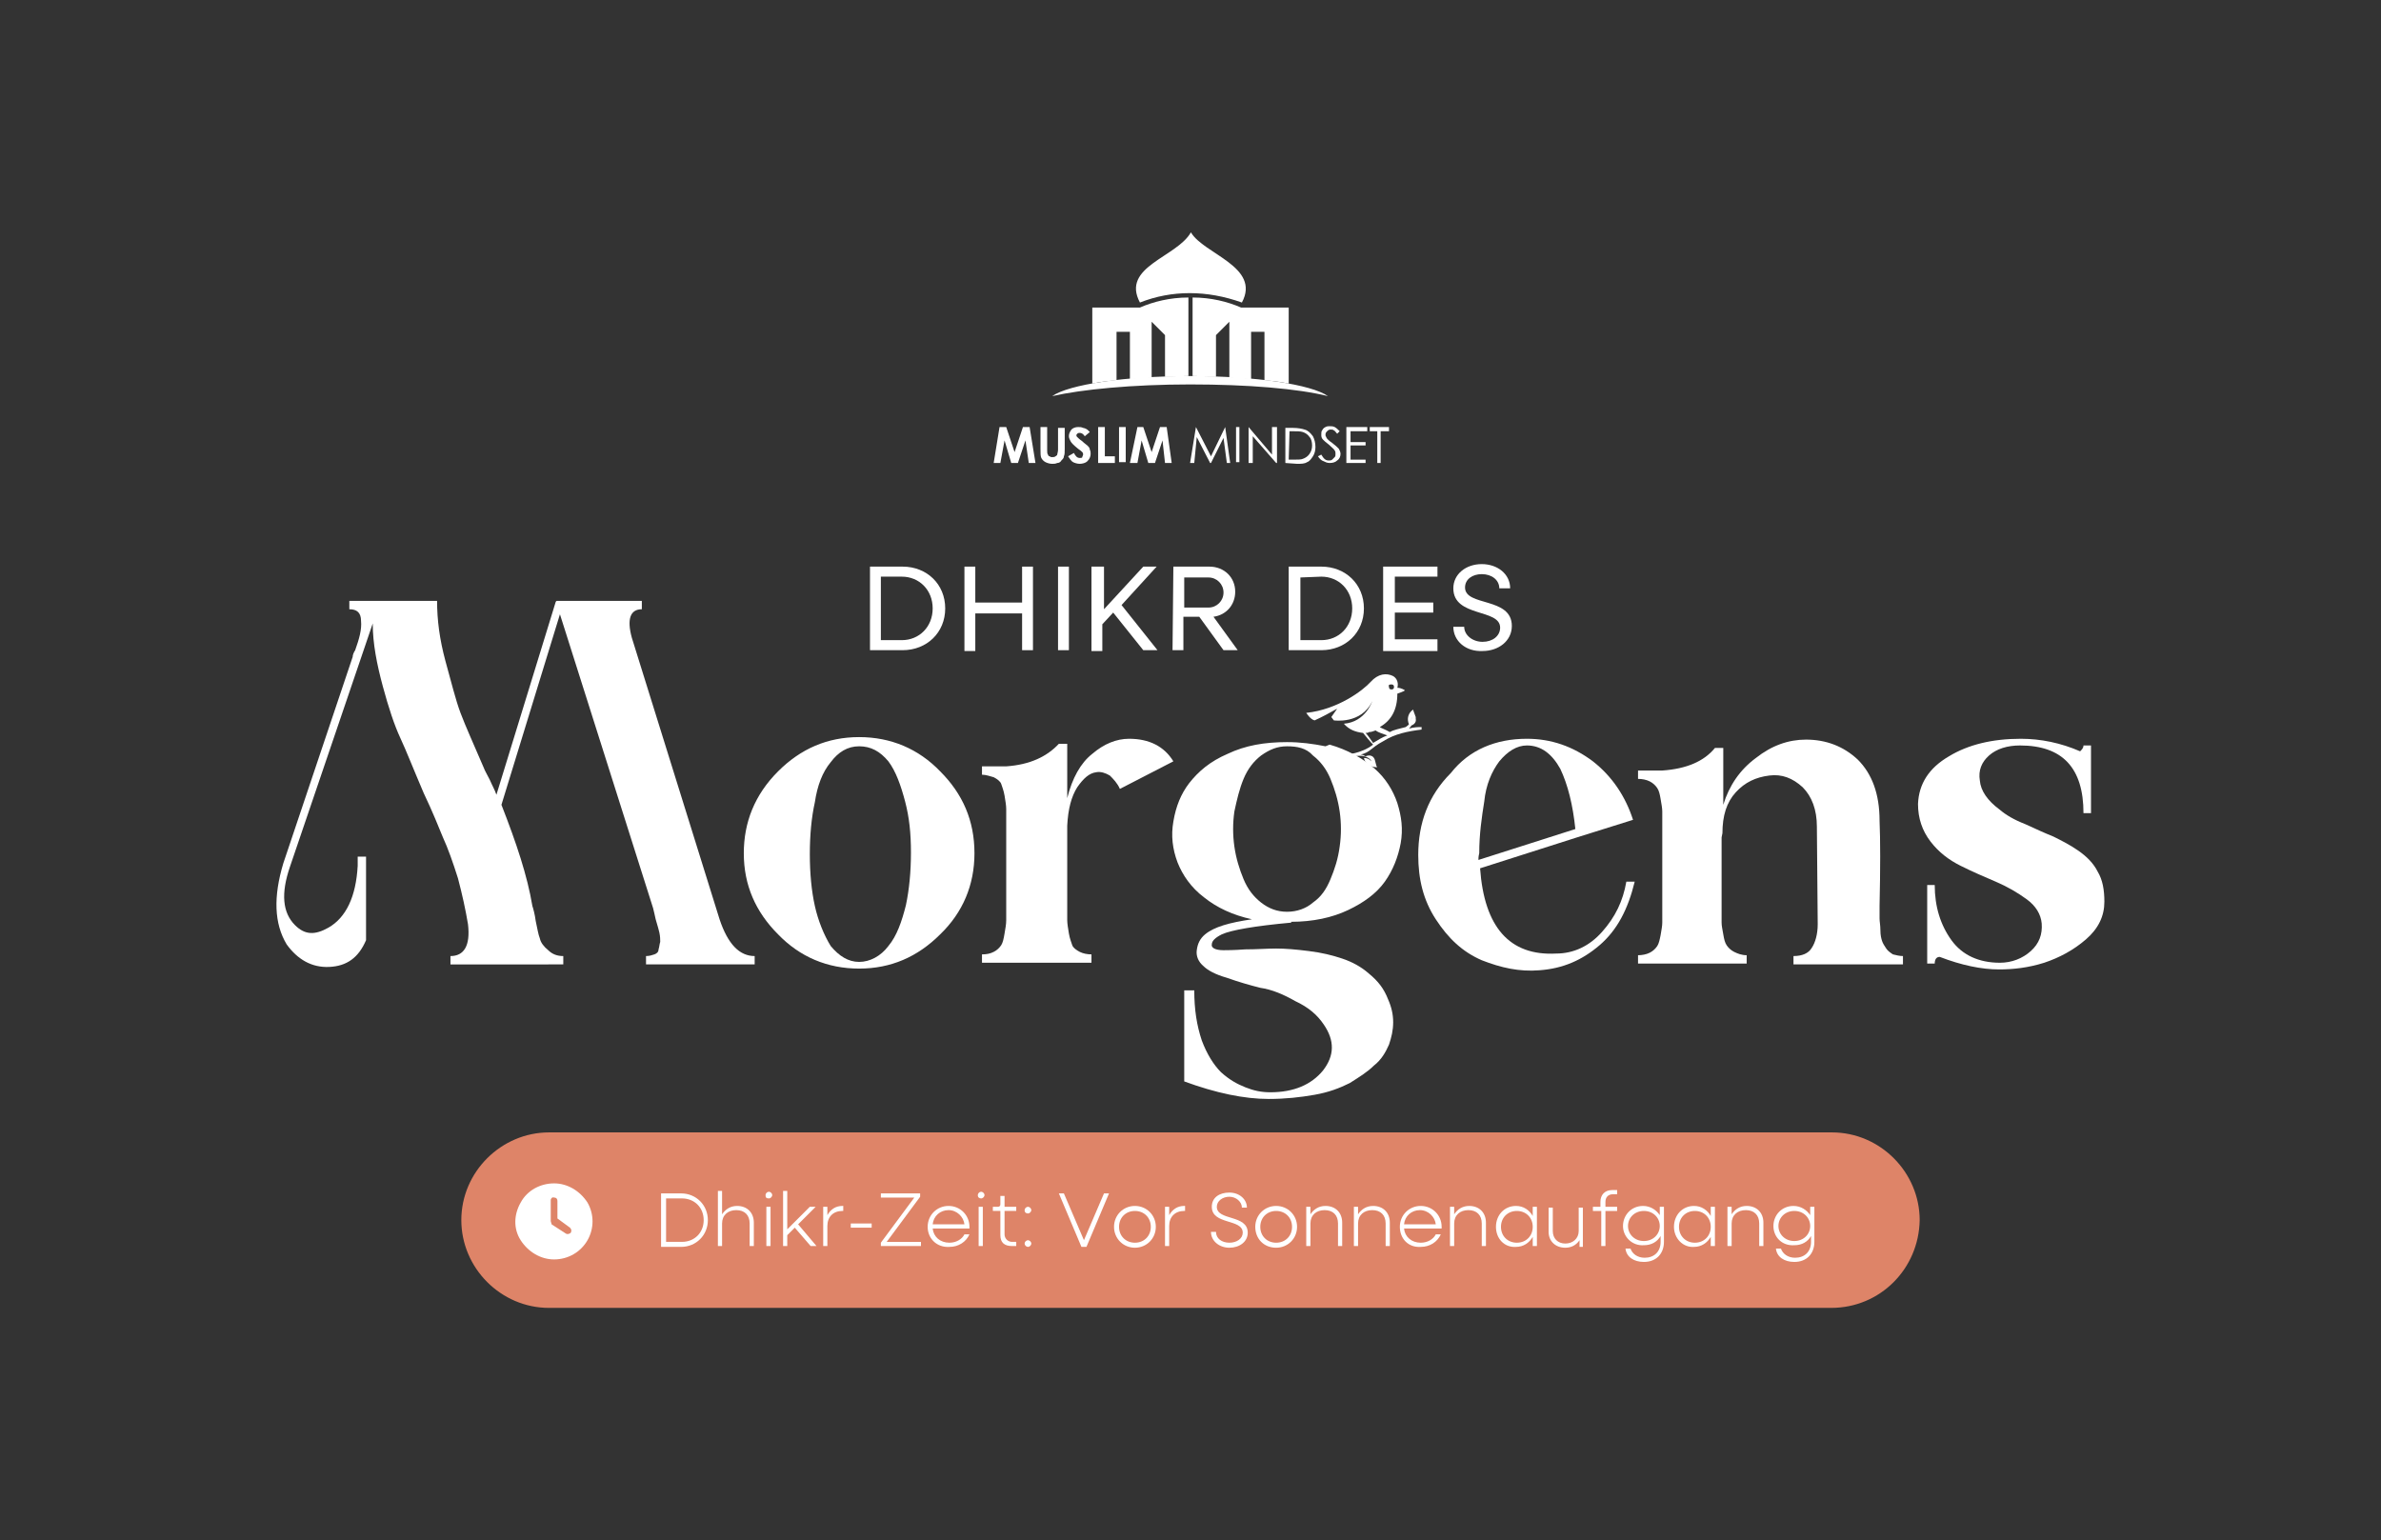 <?xml version="1.0" encoding="utf-8"?>
<!-- Generator: Adobe Illustrator 27.0.0, SVG Export Plug-In . SVG Version: 6.00 Build 0)  -->
<svg version="1.1" id="Layer_1" xmlns="http://www.w3.org/2000/svg" xmlns:xlink="http://www.w3.org/1999/xlink" x="0px" y="0px"
	 viewBox="0 0 284.9 184.3" style="enable-background:new 0 0 284.9 184.3;" xml:space="preserve">
<rect x="0" y="0" width="284.9" height="184.3" fill="#333333" stroke="none"/>
<style type="text/css">
	.st0{display:none;fill:#383838;}
	.st1{fill:#DE8468;}
	.st2{fill:#FFFFFF;}
	.st3{enable-background:new    ;}
	.st4{fill-rule:evenodd;clip-rule:evenodd;fill:#FFFFFF;}
</style>
<rect x="-62" y="-73.1" class="st0" width="471" height="413"/>
<g>
	<g>
		<g>
			<g>
				<g>
					<g>
						<path class="st1" d="M219.1,156.5H65.7c-5.8,0-10.5-4.8-10.5-10.5l0,0c0-5.8,4.8-10.5,10.5-10.5h153.5
							c5.8,0,10.5,4.8,10.5,10.5l0,0C229.6,151.8,225,156.5,219.1,156.5z"/>
					</g>
					<g>
						<g>
							<path class="st2" d="M66.3,141.6c1.6,0,3.1,0.9,4,2.3c0.8,1.4,0.8,3.1,0,4.5s-2.3,2.3-4,2.3c-1.6,0-3.1-0.9-4-2.3
								c-0.9-1.4-0.8-3.1,0-4.5C63.1,142.4,64.7,141.6,66.3,141.6z M65.9,143.6v2.5c0,0.1,0.1,0.3,0.1,0.4l1.7,1.1
								c0.1,0.1,0.4,0.1,0.6-0.1c0.1-0.2,0.1-0.4-0.1-0.6l-1.5-1.1v-2.1c0-0.2-0.1-0.4-0.4-0.4C66.1,143.2,65.9,143.4,65.9,143.6z"
								/>
						</g>
					</g>
					<g>
						<g class="st3">
							<path class="st2" d="M79.1,142.8h2.4c1.8,0,3.2,1.4,3.2,3.2s-1.4,3.2-3.2,3.2h-2.4V142.8z M79.7,143.3v5.3h1.9
								c1.5,0,2.6-1.1,2.6-2.6s-1.1-2.6-2.6-2.6H79.7z"/>
							<path class="st2" d="M85.9,142.5h0.5v2.8c0.4-0.6,1-1,1.8-1c1.2,0,2,0.8,2,2v2.8h-0.5v-2.7c0-1-0.6-1.6-1.6-1.6
								c-1,0-1.7,0.6-1.7,1.6v2.7h-0.5V142.5z"/>
							<path class="st2" d="M91.6,143c0-0.2,0.2-0.4,0.4-0.4c0.2,0,0.4,0.2,0.4,0.4c0,0.2-0.2,0.4-0.4,0.4
								C91.7,143.4,91.6,143.3,91.6,143z M91.7,144.4h0.5v4.7h-0.5V144.4z"/>
							<path class="st2" d="M93.7,142.5h0.5v4.6l2.7-2.7h0.7l-2.1,2.1l2.2,2.6H97l-1.9-2.2l-0.9,0.9v1.3h-0.5V142.5z"/>
							<path class="st2" d="M98.5,144.4h0.5v1c0.4-0.7,1-1.1,1.8-1.1h0.1v0.6h-0.1c-1.1,0-1.8,0.7-1.8,1.8v2.4h-0.5V144.4z"/>
							<path class="st2" d="M101.8,146.4h2.5v0.5h-2.5V146.4z"/>
							<path class="st2" d="M105.4,148.7l4-5.4h-4v-0.5h4.7v0.4l-4,5.4h4.1v0.5h-4.8V148.7z"/>
							<path class="st2" d="M111,146.8c0-1.4,1.1-2.5,2.5-2.5c1.4,0,2.5,1.1,2.5,2.5c0,0.1,0,0.2,0,0.2h-4.4c0.1,1,0.9,1.7,2,1.7
								c0.8,0,1.5-0.4,1.8-1h0.6c-0.4,0.9-1.3,1.5-2.4,1.5C112.1,149.3,111,148.2,111,146.8z M111.6,146.5h3.8
								c-0.1-0.9-0.9-1.7-1.9-1.7C112.5,144.8,111.7,145.5,111.6,146.5z"/>
							<path class="st2" d="M117,143c0-0.2,0.2-0.4,0.4-0.4c0.2,0,0.4,0.2,0.4,0.4c0,0.2-0.2,0.4-0.4,0.4
								C117.2,143.4,117,143.3,117,143z M117.1,144.4h0.5v4.7h-0.5V144.4z"/>
							<path class="st2" d="M119.7,147.8v-2.9h-0.9v-0.5h0.6c0.2,0,0.3-0.1,0.3-0.3v-1h0.5v1.3h1.4v0.5h-1.4v2.8
								c0,0.5,0.4,0.9,0.9,0.9h0.5v0.5h-0.5C120.2,149.1,119.7,148.7,119.7,147.8z"/>
							<path class="st2" d="M122.6,144.8c0-0.2,0.2-0.4,0.4-0.4c0.2,0,0.4,0.2,0.4,0.4c0,0.2-0.2,0.4-0.4,0.4
								C122.8,145.2,122.6,145.1,122.6,144.8z M122.6,148.8c0-0.2,0.2-0.4,0.4-0.4c0.2,0,0.4,0.2,0.4,0.4c0,0.2-0.2,0.4-0.4,0.4
								C122.8,149.2,122.6,149,122.6,148.8z"/>
							<path class="st2" d="M126.7,142.8h0.6l2.4,5.6l2.4-5.6h0.6l-2.7,6.4h-0.6L126.7,142.8z"/>
							<path class="st2" d="M133.3,146.8c0-1.4,1.1-2.5,2.5-2.5c1.4,0,2.5,1.1,2.5,2.5c0,1.4-1.1,2.5-2.5,2.5
								C134.4,149.3,133.3,148.2,133.3,146.8z M137.7,146.8c0-1.1-0.8-1.9-1.9-1.9c-1.1,0-1.9,0.8-1.9,1.9c0,1.1,0.8,1.9,1.9,1.9
								C136.9,148.7,137.7,147.9,137.7,146.8z"/>
							<path class="st2" d="M139.4,144.4h0.5v1c0.4-0.7,1-1.1,1.8-1.1h0.1v0.6h-0.1c-1.1,0-1.8,0.7-1.8,1.8v2.4h-0.5V144.4z"/>
							<path class="st2" d="M144.9,147.4h0.6c0,0.8,0.7,1.3,1.6,1.3c0.9,0,1.6-0.5,1.6-1.2c0-1.7-3.7-0.9-3.7-3.1
								c0-1.1,0.9-1.7,2.1-1.7c1.2,0,2.1,0.8,2.1,1.8h-0.6c0-0.7-0.7-1.3-1.5-1.3c-0.8,0-1.5,0.5-1.5,1.2c0,1.7,3.7,0.9,3.7,3.1
								c0,1.1-1,1.8-2.2,1.8C145.9,149.3,144.9,148.5,144.9,147.4z"/>
							<path class="st2" d="M150.2,146.8c0-1.4,1.1-2.5,2.5-2.5c1.4,0,2.5,1.1,2.5,2.5c0,1.4-1.1,2.5-2.5,2.5
								C151.2,149.3,150.2,148.2,150.2,146.8z M154.6,146.8c0-1.1-0.8-1.9-1.9-1.9s-1.9,0.8-1.9,1.9c0,1.1,0.8,1.9,1.9,1.9
								S154.6,147.9,154.6,146.8z"/>
							<path class="st2" d="M156.3,144.4h0.5v0.9c0.4-0.6,1-1,1.8-1c1.2,0,2,0.8,2,2v2.8h-0.5v-2.7c0-1-0.6-1.6-1.6-1.6
								c-1,0-1.7,0.6-1.7,1.6v2.7h-0.5V144.4z"/>
							<path class="st2" d="M162,144.4h0.5v0.9c0.4-0.6,1-1,1.8-1c1.2,0,2,0.8,2,2v2.8h-0.5v-2.7c0-1-0.6-1.6-1.6-1.6
								c-1,0-1.7,0.6-1.7,1.6v2.7H162V144.4z"/>
							<path class="st2" d="M167.5,146.8c0-1.4,1.1-2.5,2.5-2.5c1.4,0,2.5,1.1,2.5,2.5c0,0.1,0,0.2,0,0.2H168c0.1,1,0.9,1.7,2,1.7
								c0.8,0,1.5-0.4,1.8-1h0.6c-0.4,0.9-1.3,1.5-2.4,1.5C168.5,149.3,167.5,148.2,167.5,146.8z M168,146.5h3.8
								c-0.1-0.9-0.9-1.7-1.9-1.7C168.9,144.8,168.1,145.5,168,146.5z"/>
							<path class="st2" d="M173.5,144.4h0.5v0.9c0.4-0.6,1-1,1.8-1c1.2,0,2,0.8,2,2v2.8h-0.5v-2.7c0-1-0.6-1.6-1.6-1.6
								c-1,0-1.7,0.6-1.7,1.6v2.7h-0.5V144.4z"/>
							<path class="st2" d="M179,146.8c0-1.4,1-2.5,2.4-2.5c0.9,0,1.6,0.5,2,1.2v-1.1h0.5v4.7h-0.5v-1.1c-0.4,0.7-1.1,1.2-2,1.2
								C180,149.3,179,148.2,179,146.8z M183.4,146.8c0-1.1-0.8-1.9-1.9-1.9c-1.1,0-1.9,0.8-1.9,1.9c0,1.1,0.8,1.9,1.9,1.9
								C182.6,148.7,183.4,147.9,183.4,146.8z"/>
							<path class="st2" d="M185.3,147.4v-2.9h0.5v2.8c0,0.9,0.6,1.5,1.5,1.5c0.9,0,1.6-0.6,1.6-1.5v-2.8h0.5v4.7H189v-0.8
								c-0.4,0.6-1,0.9-1.7,0.9C186.1,149.3,185.3,148.5,185.3,147.4z"/>
							<path class="st2" d="M191.5,144.9h-0.9v-0.5h0.9v-0.6c0-0.8,0.5-1.4,1.4-1.4h0.6v0.5H193c-0.6,0-0.9,0.4-0.9,0.9v0.6h1.4v0.5
								h-1.4v4.2h-0.5V144.9z"/>
							<path class="st2" d="M194.2,146.7c0-1.3,1-2.4,2.4-2.4c0.9,0,1.6,0.5,2,1.1v-1h0.5v4.2c0,1.4-0.9,2.4-2.4,2.4
								c-1.2,0-2.1-0.6-2.2-1.6h0.6c0.2,0.6,0.8,1.1,1.7,1.1c1.1,0,1.9-0.7,1.9-1.9v-0.7c-0.4,0.7-1.1,1.1-2,1.1
								C195.3,149.1,194.2,148,194.2,146.7z M198.6,146.7c0-1-0.8-1.8-1.9-1.8c-1.1,0-1.9,0.8-1.9,1.8c0,1,0.8,1.8,1.9,1.8
								C197.8,148.5,198.6,147.7,198.6,146.7z"/>
							<path class="st2" d="M200.3,146.8c0-1.4,1-2.5,2.4-2.5c0.9,0,1.6,0.5,2,1.2v-1.1h0.5v4.7h-0.5v-1.1c-0.4,0.7-1.1,1.2-2,1.2
								C201.4,149.3,200.3,148.2,200.3,146.8z M204.7,146.8c0-1.1-0.8-1.9-1.9-1.9c-1.1,0-1.9,0.8-1.9,1.9c0,1.1,0.8,1.9,1.9,1.9
								C203.9,148.7,204.7,147.9,204.7,146.8z"/>
							<path class="st2" d="M206.7,144.4h0.5v0.9c0.4-0.6,1-1,1.8-1c1.2,0,2,0.8,2,2v2.8h-0.5v-2.7c0-1-0.6-1.6-1.6-1.6
								c-1,0-1.7,0.6-1.7,1.6v2.7h-0.5V144.4z"/>
							<path class="st2" d="M212.2,146.7c0-1.3,1-2.4,2.4-2.4c0.9,0,1.6,0.5,2,1.1v-1h0.5v4.2c0,1.4-0.9,2.4-2.4,2.4
								c-1.2,0-2.1-0.6-2.2-1.6h0.6c0.2,0.6,0.8,1.1,1.7,1.1c1.1,0,1.9-0.7,1.9-1.9v-0.7c-0.4,0.7-1.1,1.1-2,1.1
								C213.2,149.1,212.2,148,212.2,146.7z M216.6,146.7c0-1-0.8-1.8-1.9-1.8c-1.1,0-1.9,0.8-1.9,1.8c0,1,0.8,1.8,1.9,1.8
								C215.8,148.5,216.6,147.7,216.6,146.7z"/>
						</g>
					</g>
				</g>
			</g>
		</g>
	</g>
	<g>
		<g>
			<g>
				<g>
					<path class="st4" d="M148.6,36.2c2.3-4.3-4.6-5.8-6.1-8.4c-1.7,3-8.4,4.1-6.1,8.4C140.2,34.7,144.4,34.7,148.6,36.2"/>
					<path class="st4" d="M154.2,36.8v9.1c-0.9-0.2-1.8-0.3-2.9-0.4v-5.8h-1.6v5.7c-0.8-0.1-1.7-0.1-2.6-0.2v-6.7l-1.6,1.6v5
						c-0.9,0-1.8-0.1-2.8-0.1v-9.4c2.2,0,4.2,0.5,5.8,1.2H154.2z M130.7,36.8v9.1c0.9-0.2,1.8-0.3,2.9-0.4v-5.8h1.6v5.7
						c0.8-0.1,1.7-0.1,2.6-0.2v-6.7l1.6,1.6v5c0.9,0,1.8-0.1,2.8-0.1v-9.4c-2.2,0-4.2,0.5-5.8,1.2H130.7z"/>
					<path class="st4" d="M142.4,45c7.9,0,14.5,1,16.5,2.4c-3.6-0.9-9.6-1.4-16.5-1.4s-13,0.6-16.5,1.4C127.9,46,134.6,45,142.4,45"
						/>
					<polygon class="st2" points="119.6,51.1 120.4,51.1 121.4,54.1 122.4,51.1 123.2,51.1 123.9,55.4 123.1,55.4 122.7,52.7 
						121.8,55.4 121,55.4 120.2,52.7 119.7,55.4 118.9,55.4 					"/>
					<path class="st2" d="M124.5,51.1h0.8v2.8c0,0.2,0,0.4,0.1,0.5c0,0.1,0.1,0.2,0.2,0.2c0.1,0.1,0.2,0.1,0.3,0.1
						c0.1,0,0.3,0,0.4-0.1s0.2-0.1,0.2-0.2c0-0.1,0.1-0.3,0.1-0.6v-2.6h0.8v2.5c0,0.4,0,0.7-0.1,0.9c0,0.2-0.1,0.3-0.3,0.5
						c-0.1,0.2-0.3,0.3-0.5,0.3c-0.2,0.1-0.4,0.1-0.6,0.1c-0.3,0-0.6-0.1-0.8-0.2c-0.2-0.1-0.4-0.3-0.5-0.5s-0.1-0.6-0.1-1.1V51.1z"
						/>
					<path class="st2" d="M130.4,51.7l-0.6,0.5c-0.2-0.3-0.4-0.4-0.6-0.4c-0.1,0-0.2,0-0.3,0.1s-0.1,0.1-0.1,0.2
						c0,0.1,0,0.1,0.1,0.2c0.1,0.1,0.3,0.3,0.6,0.5c0.3,0.3,0.5,0.4,0.6,0.5c0.2,0.2,0.3,0.3,0.3,0.5c0.1,0.2,0.1,0.3,0.1,0.5
						c0,0.3-0.1,0.6-0.4,0.9c-0.2,0.2-0.6,0.3-0.9,0.3c-0.3,0-0.6-0.1-0.8-0.2c-0.2-0.1-0.4-0.4-0.6-0.7l0.7-0.4
						c0.2,0.4,0.4,0.6,0.7,0.6c0.1,0,0.3,0,0.3-0.1s0.1-0.2,0.1-0.3s0-0.2-0.1-0.3s-0.2-0.2-0.5-0.4c-0.5-0.4-0.8-0.7-0.9-0.9
						c-0.1-0.2-0.2-0.4-0.2-0.6c0-0.3,0.1-0.5,0.3-0.8c0.2-0.2,0.5-0.3,0.8-0.3c0.2,0,0.4,0,0.6,0.1
						C130.1,51.3,130.2,51.5,130.4,51.7"/>
					<polygon class="st2" points="131.4,51.1 132.2,51.1 132.2,54.6 133.4,54.6 133.4,55.4 131.4,55.4 					"/>
					<rect x="133.9" y="51.1" class="st2" width="0.8" height="4.2"/>
					<polygon class="st2" points="136.1,51.1 136.8,51.1 137.8,54.1 138.8,51.1 139.6,51.1 140.2,55.4 139.4,55.4 139.1,52.7 
						138.2,55.4 137.4,55.4 136.6,52.7 136.1,55.4 135.2,55.4 					"/>
					<polygon class="st2" points="142.4,55.4 143.1,51.1 143.1,51.1 144.9,54.6 146.6,51.1 146.6,51.1 147.2,55.4 146.8,55.4 
						146.4,52.4 144.9,55.4 144.8,55.4 143.2,52.3 142.9,55.4 					"/>
					<rect x="147.9" y="51.1" class="st2" width="0.4" height="4.2"/>
					<polygon class="st2" points="149.4,55.4 149.4,51.1 149.4,51.1 152.2,54.4 152.2,51.1 152.8,51.1 152.8,55.4 152.7,55.4 
						149.9,52.2 149.9,55.4 					"/>
					<path class="st2" d="M153.8,55.4v-4.2h0.9c0.6,0,1.1,0.1,1.4,0.2c0.4,0.1,0.7,0.4,1,0.8c0.2,0.4,0.3,0.8,0.3,1.3
						c0,0.4-0.1,0.8-0.3,1.1s-0.4,0.6-0.7,0.7c-0.3,0.2-0.7,0.2-1.2,0.2L153.8,55.4L153.8,55.4z M154.2,55h0.5c0.6,0,1,0,1.2-0.1
						c0.3-0.1,0.6-0.3,0.8-0.6s0.3-0.6,0.3-1s-0.1-0.8-0.3-1c-0.2-0.3-0.5-0.5-0.8-0.6s-0.7-0.1-1.3-0.1h-0.3L154.2,55L154.2,55z"/>
					<path class="st2" d="M157.7,54.6l0.4-0.2c0.3,0.5,0.5,0.7,0.9,0.7c0.1,0,0.3,0,0.4-0.1c0.1-0.1,0.2-0.2,0.3-0.3
						s0.1-0.2,0.1-0.4c0-0.1,0-0.3-0.1-0.4c-0.1-0.2-0.4-0.4-0.7-0.7c-0.4-0.3-0.6-0.5-0.7-0.6c-0.2-0.2-0.2-0.4-0.2-0.6
						c0-0.2,0-0.4,0.1-0.5c0.1-0.2,0.2-0.3,0.4-0.4c0.2-0.1,0.3-0.1,0.5-0.1s0.4,0,0.6,0.1c0.2,0.1,0.4,0.3,0.6,0.5l-0.3,0.3
						c-0.2-0.2-0.3-0.4-0.4-0.4c-0.1-0.1-0.2-0.1-0.4-0.1s-0.3,0.1-0.4,0.2c-0.1,0.1-0.2,0.2-0.2,0.4c0,0.1,0,0.2,0.1,0.3
						c0,0.1,0.1,0.2,0.2,0.3c0.1,0.1,0.2,0.2,0.5,0.4c0.4,0.3,0.6,0.5,0.8,0.7c0.1,0.2,0.2,0.4,0.2,0.6c0,0.3-0.1,0.6-0.4,0.8
						c-0.2,0.2-0.5,0.3-0.9,0.3c-0.3,0-0.5-0.1-0.7-0.2C158.1,55.1,157.9,54.9,157.7,54.6"/>
					<polygon class="st2" points="161.1,51.1 163.6,51.1 163.6,51.6 161.6,51.6 161.6,52.9 163.4,52.9 163.4,53.3 161.6,53.3 
						161.6,55 163.4,55 163.4,55.4 161.1,55.4 					"/>
					<polygon class="st2" points="163.9,51.6 163.9,51.1 166.2,51.1 166.2,51.6 165.2,51.6 165.2,55.4 164.8,55.4 164.8,51.6 					
						"/>
				</g>
			</g>
		</g>
		<g>
			<g>
				<path class="st2" d="M104.1,67.8h3.9c2.9,0,5.1,2.1,5.1,5s-2.2,5-5.1,5h-3.9V67.8z M105.4,69.1v7.5h2.5c2.1,0,3.7-1.6,3.7-3.8
					S110,69,107.9,69h-2.5V69.1z"/>
				<path class="st2" d="M115.4,67.8h1.3v4.3h5.6v-4.3h1.3v10h-1.3v-4.4h-5.6v4.5h-1.3V67.8z"/>
				<path class="st2" d="M126.6,67.8h1.3v10h-1.3V67.8z"/>
				<path class="st2" d="M130.8,67.8h1.3v5.1l4.7-5.1h1.6l-4.2,4.6l4.3,5.4h-1.7l-3.6-4.5l-1.3,1.4v3.2h-1.3V67.8H130.8z"/>
				<path class="st2" d="M140.4,67.8h4.3c1.8,0,3.1,1.3,3.1,3c0,1.6-1.1,2.8-2.6,3l2.9,4h-1.7l-2.9-4h-1.9v4h-1.3L140.4,67.8
					L140.4,67.8z M141.7,69.1v3.6h2.9c1,0,1.8-0.8,1.8-1.8s-0.8-1.8-1.8-1.8C144.6,69.1,141.7,69.1,141.7,69.1z"/>
				<path class="st2" d="M154.2,67.8h3.9c2.9,0,5.1,2.1,5.1,5s-2.2,5-5.1,5h-3.9V67.8z M155.6,69.1v7.5h2.5c2.1,0,3.7-1.6,3.7-3.8
					s-1.6-3.8-3.7-3.8L155.6,69.1L155.6,69.1z"/>
				<path class="st2" d="M165.6,67.8h6.4V69h-5.1v3.1h4.6v1.2h-4.6v3.2h5.1v1.4h-6.5V67.8H165.6z"/>
				<path class="st2" d="M173.9,75h1.3c0,1,1,1.8,2.2,1.8s2.1-0.7,2.1-1.7c0-2.3-5.6-1.2-5.6-4.7c0-1.7,1.5-2.9,3.4-2.9
					s3.4,1.2,3.4,2.9h-1.3c0-1-0.9-1.7-2.1-1.7c-1.1,0-2,0.6-2,1.6c0,2.3,5.6,1.1,5.6,4.6c0,1.8-1.6,3-3.5,3
					C175.4,78,173.9,76.7,173.9,75z"/>
			</g>
		</g>
	</g>
</g>
<g>
	<g>
		<g>
			<g>
				<g>
					<path class="st2" d="M33.9,103.3l8.3-24.7c0-0.2,0.1-0.5,0.3-0.8c0.5-1.4,0.8-2.5,0.7-3.5c0-1-0.5-1.4-1.4-1.4v-1h10.5
						c0,2.3,0.3,4.6,1,7.2c0.7,2.5,1.2,4.6,1.8,6.2c0.6,1.6,1.6,3.8,2.8,6.6c0.1,0.3,0.4,0.8,0.7,1.4c0.3,0.7,0.6,1.2,0.8,1.8
						l7.1-23.1l0.1-0.1h10.2v1c-1.4,0-1.8,1.2-1.2,3.4L86.1,110c1,3,2.4,4.4,4.2,4.4v1h-13v-1c0.4,0,0.7-0.1,1-0.2
						c0.3-0.1,0.5-0.3,0.5-0.6c0.1-0.3,0.1-0.6,0.2-0.9c0-0.3,0-0.6-0.1-1.1c-0.1-0.4-0.2-0.8-0.3-1.1c-0.1-0.3-0.2-0.7-0.3-1.2
						c-0.1-0.5-0.2-0.8-0.3-1.1L67,73.5l-7,22.8c1.8,4.6,3.1,8.5,3.7,12.1c0.1,0.3,0.3,1,0.4,1.8c0.2,0.9,0.3,1.6,0.5,2.1
						c0.1,0.5,0.5,1,1,1.4c0.5,0.5,1.1,0.7,1.8,0.7v1H53.9v-1c1.6,0,2.4-1.2,2.1-3.8c-0.3-1.8-0.7-3.6-1.2-5.5
						c-0.6-1.9-1.2-3.6-1.8-4.9c-0.5-1.2-1.2-3-2.3-5.3c-1.2-2.8-2.1-5.1-2.8-6.6s-1.4-3.6-2.1-6.2c-0.7-2.6-1.2-5.1-1.2-7.5
						l-9.9,29.1c-1.1,3.2-0.9,5.5,0.6,7c1.2,1.2,2.4,1.2,4,0.3c2.1-1.2,3.3-3.7,3.5-7.4c0-0.4,0-0.7,0-1.1h1v10
						c-0.9,2.1-2.3,3.1-4.4,3.2c-2.1,0.1-3.8-0.9-5.1-2.7C32.8,110.5,32.7,107.3,33.9,103.3z"/>
					<path class="st2" d="M93.1,92.3c2.7-2.7,5.9-4.1,9.7-4.1s7.1,1.4,9.7,4.1c2.7,2.7,4.1,5.9,4.1,9.8c0,3.8-1.4,7.1-4.1,9.7
						c-2.7,2.7-5.9,4.1-9.7,4.1s-7.1-1.4-9.7-4.1c-2.7-2.7-4.1-5.9-4.1-9.7C89,98.4,90.3,95.1,93.1,92.3z M106.3,91.1
						c-1-1.2-2.1-1.8-3.5-1.8s-2.5,0.7-3.4,1.9c-1,1.2-1.6,2.8-1.9,4.8c-0.4,1.8-0.6,3.9-0.6,6.2c0,2.3,0.2,4.4,0.6,6.2
						c0.4,1.8,1.1,3.5,1.9,4.8c1,1.2,2.1,1.9,3.4,1.9s2.6-0.7,3.5-1.9c1-1.2,1.6-2.9,2.1-4.9c0.4-1.9,0.6-4,0.6-6.3
						c0-2.3-0.2-4.2-0.7-6.1C107.8,94,107.2,92.3,106.3,91.1z"/>
					<path class="st2" d="M127.7,94.9v0.6c0.6-2.4,1.6-4.2,3-5.3c1.4-1.2,2.9-1.8,4.4-1.8c2.4,0,4.2,0.9,5.3,2.7l-6.4,3.3
						c-0.3-0.7-0.8-1.2-1.2-1.6c-0.5-0.3-1.1-0.5-1.6-0.4c-0.9,0.1-1.6,0.8-2.3,1.8c-0.7,1.1-1.1,2.6-1.2,4.6v9.5c0,0.8,0,1.4,0,1.8
						c0,0.4,0.1,1,0.2,1.6c0.1,0.6,0.3,1.1,0.4,1.4c0.1,0.3,0.5,0.6,0.9,0.8c0.4,0.2,0.9,0.3,1.4,0.3v1h-13.1v-1
						c0.6,0,1-0.1,1.4-0.3c0.4-0.2,0.7-0.5,0.9-0.8c0.2-0.3,0.3-0.8,0.4-1.4c0.1-0.6,0.2-1.1,0.2-1.6c0-0.4,0-1.1,0-1.8v-9.7
						c0-0.8,0-1.4,0-1.8c0-0.4-0.1-1-0.2-1.6c-0.1-0.6-0.3-1.1-0.4-1.4c-0.1-0.3-0.5-0.6-0.9-0.8c-0.4-0.1-0.9-0.3-1.4-0.3v-1h2.9
						c2.9-0.2,4.9-1.2,6.3-2.7h1L127.7,94.9L127.7,94.9L127.7,94.9z"/>
					<path class="st2" d="M159.1,89.1c2.1,0.6,3.9,1.6,5.3,2.8c1.4,1.2,2.3,2.7,2.8,4.2c0.5,1.6,0.7,3.1,0.4,4.8
						c-0.3,1.6-0.9,3.2-1.9,4.6c-1,1.4-2.5,2.5-4.4,3.4s-4.2,1.4-6.8,1.4v0.1c-4.4,0.4-7.2,0.9-8.3,1.4c-0.8,0.4-1.2,0.8-1.2,1.2
						c-0.1,0.4,0.4,0.7,1.4,0.7c0.4,0,1.2,0,2.6-0.1c1.4,0,2.6-0.1,3.7-0.1s2.3,0.1,3.9,0.3c1.6,0.2,2.8,0.5,4,0.9s2.3,1,3.2,1.8
						c1.1,0.9,1.8,1.8,2.3,3.1c0.4,0.9,0.6,1.8,0.6,2.7c0,1-0.2,1.8-0.5,2.7c-0.4,0.9-0.9,1.8-1.8,2.5c-0.8,0.8-1.8,1.4-2.9,2.1
						c-1.2,0.6-2.5,1.1-4.2,1.4s-3.5,0.5-5.5,0.5c-2.9,0-6.3-0.7-10.1-2.1v-10.9h1.2c0,2.3,0.3,4.2,0.9,6c0.6,1.6,1.4,2.9,2.3,3.8
						c1,0.9,1.9,1.4,2.9,1.8c1,0.4,1.9,0.6,3,0.6c2.8,0,4.9-0.9,6.3-2.6c1.4-1.8,1.4-3.6,0.1-5.5c-0.8-1.2-1.9-2.1-3.4-2.8
						c-1.4-0.8-2.8-1.4-4.2-1.6c-1.2-0.3-2.6-0.7-4-1.2c-1.4-0.4-2.3-0.9-2.8-1.4c-0.6-0.5-0.9-1.2-0.8-1.9c0.1-0.8,0.4-1.4,1-1.9
						c1.1-0.9,2.9-1.4,5.6-1.8c-2.3-0.5-4.2-1.4-5.7-2.6c-1.6-1.2-2.6-2.7-3.2-4.2c-0.6-1.6-0.8-3.2-0.5-4.9
						c0.3-1.8,0.9-3.3,1.9-4.6c1.1-1.4,2.5-2.6,4.6-3.5c2.1-1,4.4-1.4,7.1-1.4c1.6,0,3.1,0.2,4.6,0.5 M154,89.3
						c-1.2,0-2.1,0.4-3.1,1.1c-0.9,0.7-1.6,1.6-2.1,2.8c-0.5,1.2-0.8,2.5-1.1,3.9c-0.2,1.4-0.2,2.8,0,4.2c0.2,1.4,0.6,2.7,1.1,3.9
						s1.2,2.1,2.1,2.8s1.9,1.1,3.1,1.1s2.3-0.4,3.1-1.1c1-0.7,1.6-1.6,2.1-2.8c0.5-1.2,0.9-2.4,1.1-3.9c0.2-1.4,0.2-2.8,0-4.2
						c-0.2-1.4-0.6-2.7-1.1-3.9c-0.5-1.2-1.2-2.1-2.1-2.8C156.3,89.5,155.2,89.3,154,89.3z"/>
					<path class="st2" d="M182.7,88.4c2.9,0,5.5,0.9,7.9,2.7c2.3,1.8,3.9,4.2,4.8,7l-6.7,2.1l-11.6,3.7c0.5,7,3.5,10.5,9.1,10.2
						c2.1,0,4-0.9,5.5-2.6c1.6-1.8,2.5-3.7,2.9-6h1c-0.8,3.3-2.1,5.8-4.2,7.6c-2.1,1.8-4.4,2.8-7.2,3c-2.4,0.2-4.6-0.3-6.9-1.2
						c-2.3-1-4-2.6-5.5-4.9c-1.5-2.3-2.1-4.8-2.1-7.7c0-3.8,1.2-7.1,3.9-9.8C175.8,89.7,179,88.4,182.7,88.4z M176.9,102.9l11.6-3.7
						c-0.3-2.9-0.9-5.3-1.8-7.2c-1-1.8-2.3-2.8-4-2.8c-1.2,0-2.3,0.7-3.3,1.9c-0.9,1.2-1.6,2.8-1.8,4.8c-0.3,1.9-0.6,3.9-0.6,6.2
						C176.9,102.5,176.9,102.7,176.9,102.9z"/>
				</g>
			</g>
			<path class="st2" d="M168.6,87.2c0.1-0.1,0.2-0.3,0.3-0.4c0.3-0.1,0.6-0.4,0.5-0.8c0-0.1,0-0.1,0-0.2c-0.3-0.8-0.3-0.8-0.3-0.9
				c-0.6,0.4-0.8,1.1-0.5,1.8c0.2-0.3,0.3-0.5,0.3-0.9c0,0,0.1,0.7-0.7,1.2c-0.7,0.2-1.4,0.3-1.9,0.6c-0.5-0.3-1.1-0.5-1.2-0.6
				c1.4-0.8,2.1-2.1,2.1-4c0,0,0.9-0.3,0.9-0.4c0,0-0.4-0.3-0.9-0.3c0,0,0.3-0.9-0.5-1.4c-0.8-0.4-1.8-0.3-2.7,0.7
				c-0.9,1-3.9,3.3-7.7,3.7c0,0,0.5,0.8,1,0.9c0.9-0.4,1.8-0.9,2.7-1.4l-0.7,1l0.3,0.4c0,0,3.3,0.5,4.6-2.3c0,0-0.8,2.5-3.4,2.7
				c0.6,0.7,1.4,1,2.3,1.1c0.4,0.5,0.8,1,1.2,1.4c-1.4,1.1-3.3,1.2-3.3,1.2l-0.2,0.5c0.4-0.1,0.9-0.2,1.2-0.3l0,0
				c1.8-0.3,2.1,0.6,2.1,0.6c-0.3-0.3-0.5-0.4-0.9-0.4c0.3,1.2,1.6,1.1,1.6,1.1c-0.1-0.1-0.1-0.1-0.3-0.9c-0.3-0.8-1.1-0.4-1.1-0.4
				c-0.2-0.1-0.3-0.2-0.6-0.2c1.2-0.3,1.2-0.8,2.7-1.6c1.4-0.9,3-1.2,4.6-1.4V87C169.8,87,169.1,87,168.6,87.2 M166.5,81.9
				c0.2,0,0.3,0.1,0.3,0.3s-0.1,0.3-0.3,0.3c-0.2,0-0.3-0.1-0.3-0.3C166.1,81.9,166.3,81.9,166.5,81.9 M164.3,88.9
				c-0.3-0.4-0.6-0.9-0.9-1.2c0.2,0,0.3,0,0.4-0.1c0.3,0,0.5-0.1,0.8-0.2c0.4,0.3,0.9,0.4,1.4,0.6C165.4,88.2,164.8,88.6,164.3,88.9
				"/>
		</g>
	</g>
	<g>
		<path class="st2" d="M206.2,89.3v7c0.7-2.3,2-4.2,3.9-5.6c1.9-1.5,3.9-2.2,6-2.2c2.4,0,4.5,0.8,6.2,2.4c1.7,1.7,2.6,4.1,2.6,7.3
			c0.1,2.3,0.1,5.7,0,10.2c0,0.7,0,1.2,0,1.5c0,0.4,0.1,0.8,0.1,1.4c0,0.6,0.1,1,0.2,1.3c0.1,0.3,0.3,0.6,0.5,0.9
			c0.2,0.3,0.5,0.5,0.8,0.7c0.4,0.1,0.8,0.2,1.2,0.2v1h-13.1v-1c1,0,1.8-0.3,2.2-1c0.4-0.6,0.7-1.6,0.7-2.8l-0.1-11.7
			c0-2-0.6-3.6-1.7-4.7c-1.2-1.1-2.5-1.6-4-1.4c-1.6,0.2-2.9,0.8-4,2c-1.1,1.2-1.6,2.8-1.6,4.9l-0.1,0.5v8.2c0,0.1,0,0.2,0,0.5
			c0,0.6,0,1.1,0,1.5c0,0.4,0.1,0.8,0.2,1.4c0.1,0.6,0.2,1,0.4,1.3s0.5,0.6,0.9,0.8c0.4,0.2,0.9,0.4,1.5,0.4v1H196v-1
			c0.5,0,1-0.1,1.4-0.3c0.4-0.2,0.7-0.5,0.9-0.8c0.2-0.3,0.3-0.8,0.4-1.3c0.1-0.6,0.2-1.1,0.2-1.5c0-0.4,0-1,0-1.8v-9.7
			c0-0.8,0-1.4,0-1.8c0-0.4-0.1-0.9-0.2-1.5c-0.1-0.6-0.2-1-0.4-1.3c-0.2-0.3-0.5-0.6-0.9-0.8c-0.4-0.2-0.9-0.3-1.4-0.3v-1h2.9
			c2.9-0.2,5-1.1,6.3-2.7H206.2z"/>
		<path class="st2" d="M239.3,96.9c0.7,0.6,1.7,1.2,3,1.7c1.3,0.6,2.4,1.1,3.4,1.5c1,0.5,2,1,3,1.7c1,0.7,1.8,1.5,2.3,2.5
			c0.6,1,0.8,2.2,0.8,3.6c0,1.7-0.7,3.2-2.2,4.5c-1.5,1.3-3.2,2.2-5,2.8c-1.9,0.6-3.7,0.8-5.4,0.8c-2.1,0-4.5-0.5-7.1-1.5
			c-0.4,0-0.6,0.3-0.6,0.8h-0.2h-0.7v-9.4h0.9c0,2.6,0.7,4.8,2,6.6c1.3,1.8,3.3,2.7,5.8,2.7c1.4,0,2.7-0.5,3.7-1.4
			c1-0.9,1.4-2,1.3-3.3c-0.1-1.1-0.7-2.1-1.8-2.9c-1.1-0.8-2.3-1.5-3.7-2.1c-1.4-0.6-2.8-1.2-4.2-1.9c-1.4-0.7-2.6-1.6-3.6-2.9
			c-1-1.3-1.5-2.8-1.5-4.5c0.1-2.4,1.3-4.3,3.7-5.7c2.3-1.4,5.2-2.1,8.6-2.1c2.4,0,4.8,0.5,7.1,1.5c0.2-0.2,0.4-0.4,0.4-0.7h0.9v8.1
			h-0.9c0-5.4-2.5-8.1-7.6-8.1c-1.5,0-2.8,0.4-3.7,1.2c-0.9,0.8-1.3,1.8-1.1,3C237,94.6,237.8,95.8,239.3,96.9z"/>
	</g>
</g>
</svg>
